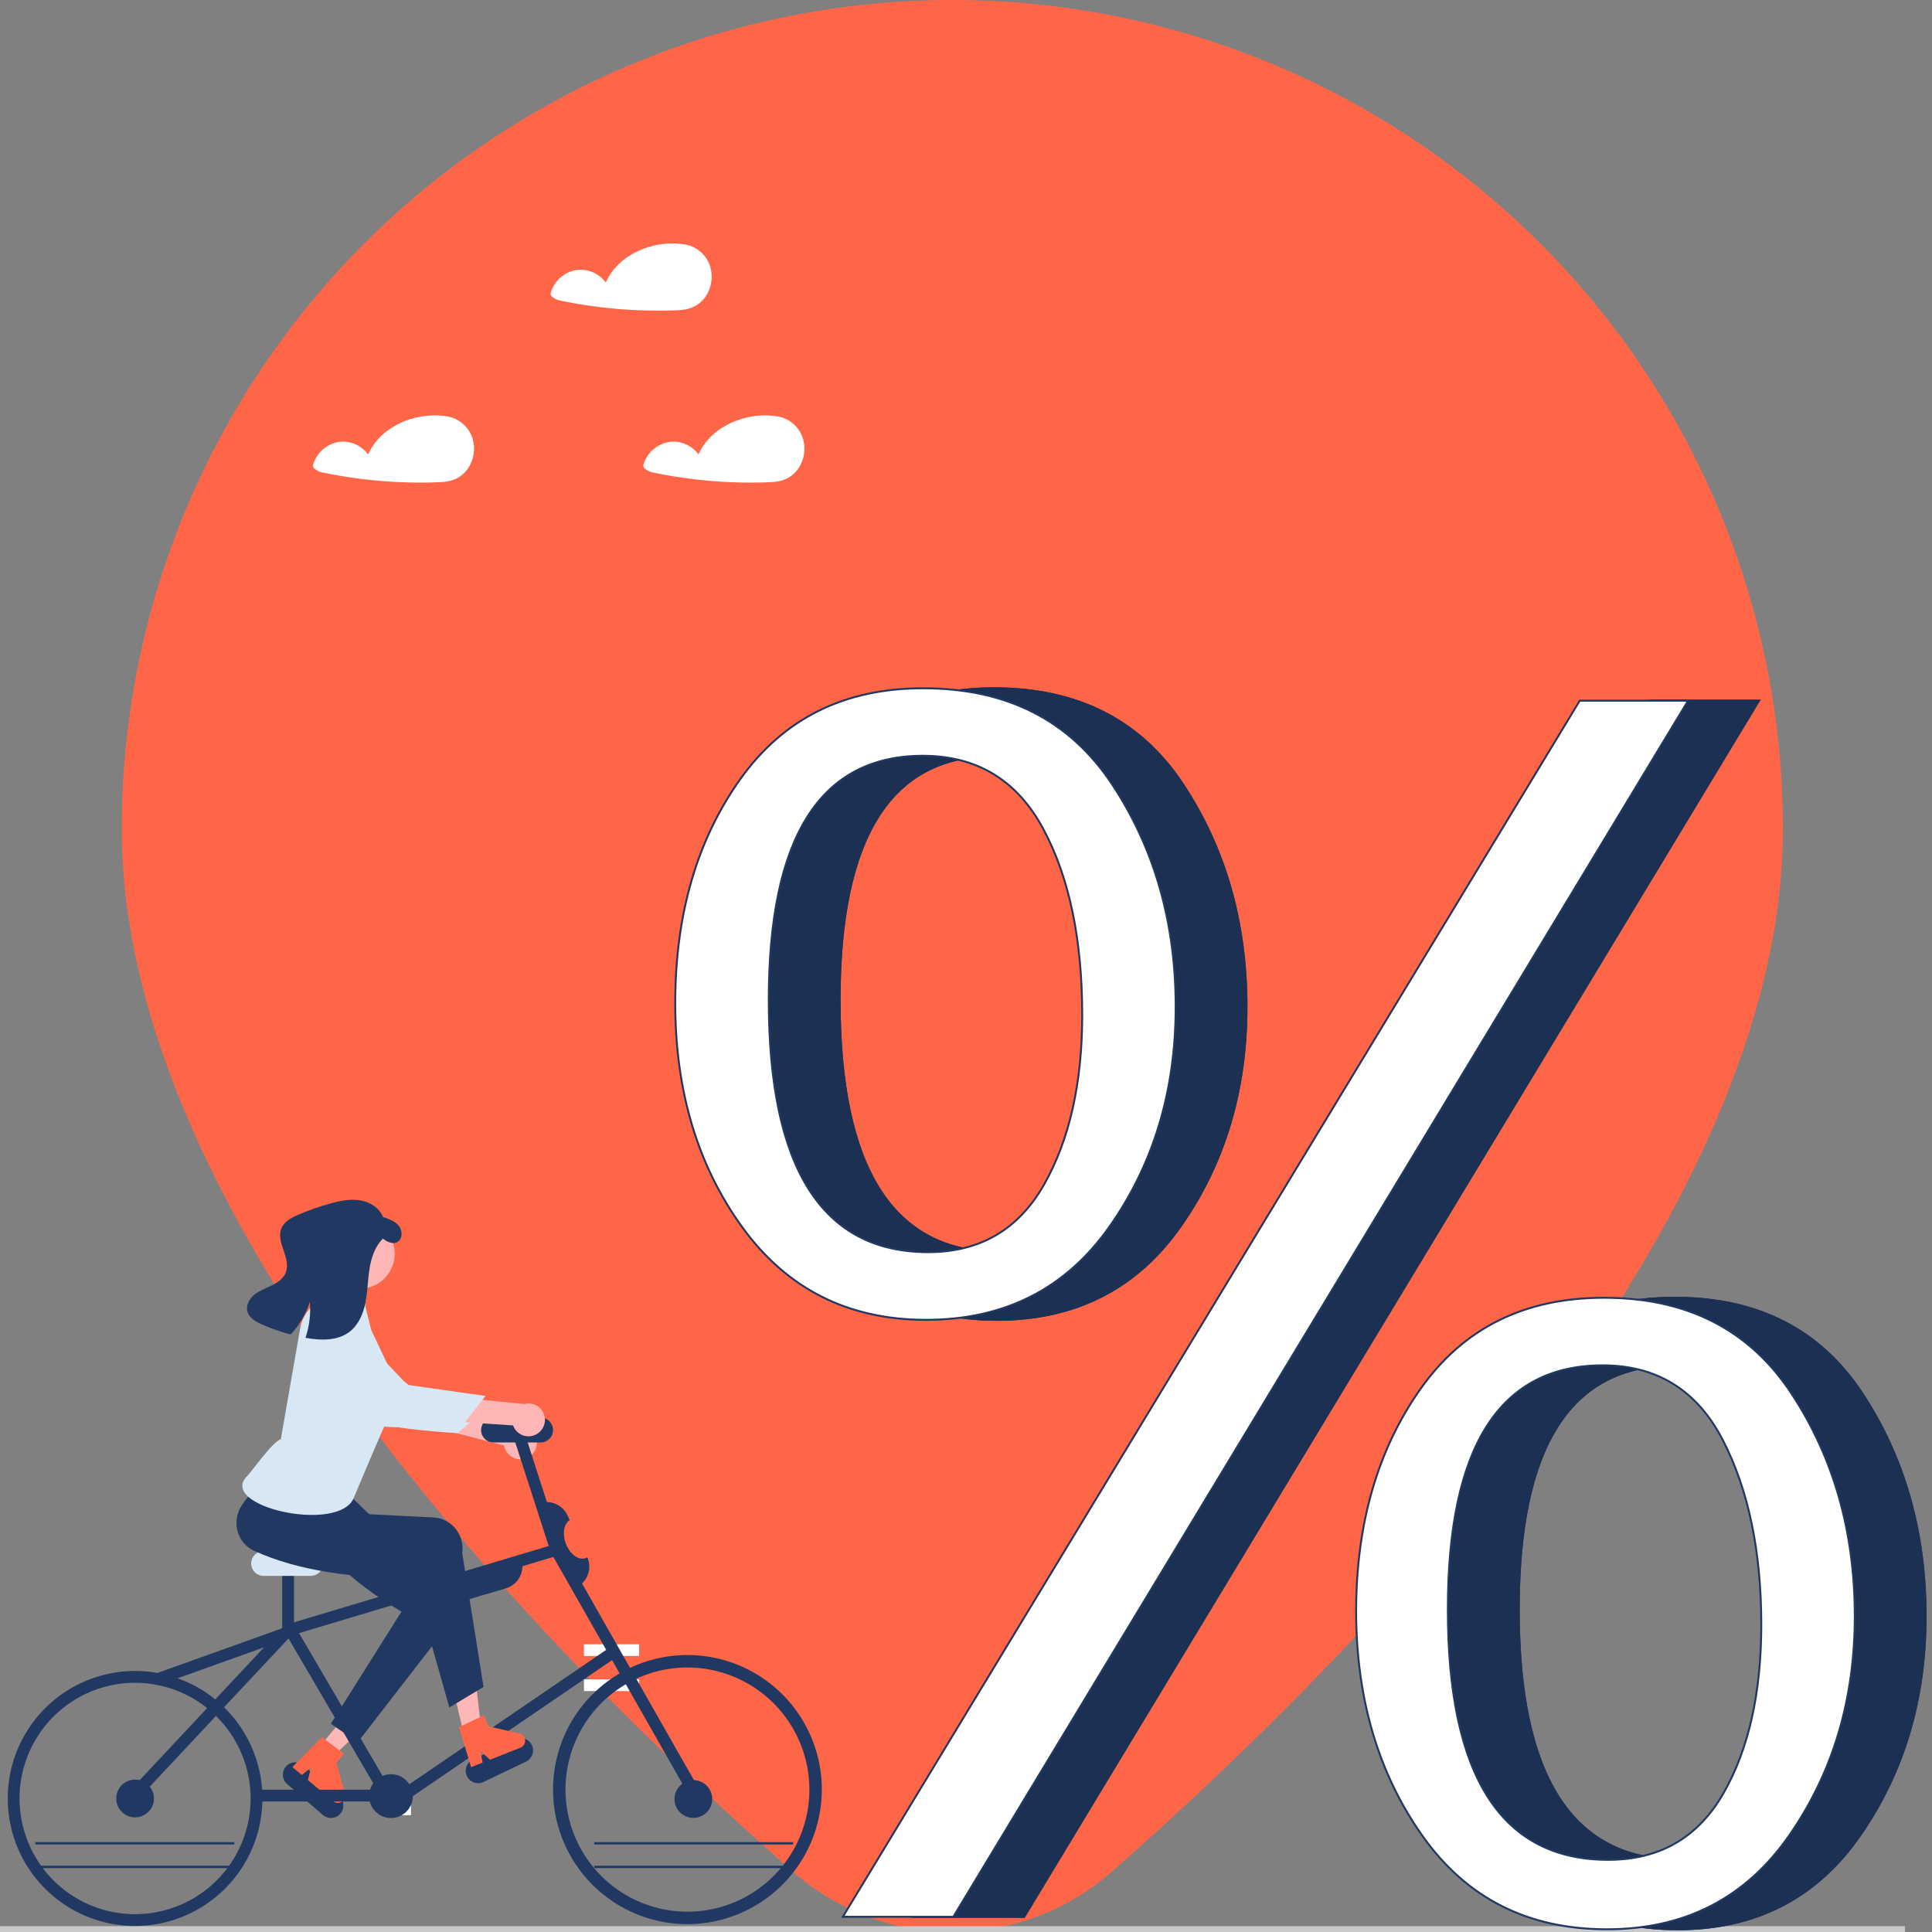 <svg width="1000" height="1000" viewBox="0 0 1000 1000" fill="none" xmlns="http://www.w3.org/2000/svg">
<rect x="0" y="0" width="1000" height="1000" fill="#808080" stroke="none"/>
<g clip-path="url(#clip0_302_1507)">
<path d="M575.746 968.475C700.636 858.785 922.831 634.686 922.831 429.035C922.831 315.248 877.536 206.121 796.911 125.661C716.287 45.202 606.936 0 492.915 0C378.895 0 269.544 45.202 188.919 125.661C108.295 206.121 63 315.248 63 429.035C63 634.686 285.123 858.785 410.085 968.475C432.879 988.779 462.363 1000 492.915 1000C523.468 1000 552.952 988.779 575.746 968.475Z" fill="#FF6647"/>
<path d="M986 997H0V1000H986V997Z" fill="#CACACA"/>
<path d="M415.616 227.061C414.666 223.958 412.829 221.199 410.329 219.125C407.83 217.051 404.778 215.751 401.549 215.386C401.476 215.376 401.406 215.39 401.334 215.385C401.24 215.356 401.144 215.334 401.047 215.319C385.681 213.336 367.944 220.675 361.54 235.222C359.978 233.094 357.92 231.378 355.545 230.223C353.17 229.067 350.548 228.506 347.908 228.588C344.502 228.815 341.25 230.084 338.593 232.222C335.936 234.361 334.003 237.266 333.058 240.54C332.958 240.941 332.988 241.364 333.144 241.746C333.3 242.129 333.574 242.452 333.926 242.669C334.941 243.528 336.143 244.137 337.436 244.449C340.227 245.039 343.027 245.58 345.838 246.071C351.321 247.029 356.834 247.804 362.375 248.395C373.624 249.599 384.942 250.026 396.249 249.674C400.014 249.557 403.646 249.432 407.097 247.772C409.607 246.534 411.751 244.665 413.32 242.349C414.797 240.123 415.768 237.601 416.165 234.96C416.562 232.318 416.375 229.623 415.616 227.061V227.061Z" fill="white"/>
<path d="M244.616 227.061C243.666 223.958 241.829 221.199 239.329 219.125C236.83 217.051 233.778 215.751 230.549 215.386C230.476 215.376 230.406 215.39 230.334 215.385C230.24 215.356 230.144 215.334 230.047 215.319C214.681 213.336 196.944 220.675 190.54 235.222C188.978 233.094 186.92 231.378 184.545 230.223C182.17 229.067 179.548 228.506 176.908 228.588C173.502 228.815 170.25 230.084 167.593 232.222C164.936 234.361 163.003 237.266 162.058 240.54C161.958 240.941 161.988 241.364 162.144 241.746C162.3 242.129 162.574 242.452 162.926 242.669C163.941 243.528 165.143 244.137 166.436 244.449C169.227 245.039 172.027 245.58 174.838 246.071C180.321 247.029 185.834 247.804 191.375 248.395C202.624 249.599 213.942 250.026 225.249 249.674C229.014 249.557 232.646 249.432 236.097 247.772C238.607 246.534 240.751 244.665 242.32 242.349C243.797 240.123 244.768 237.601 245.165 234.96C245.562 232.318 245.375 229.623 244.616 227.061V227.061Z" fill="white"/>
<path d="M367.616 138.061C366.666 134.958 364.829 132.199 362.329 130.125C359.83 128.051 356.778 126.751 353.549 126.386C353.476 126.376 353.406 126.39 353.334 126.385C353.24 126.356 353.144 126.334 353.047 126.319C337.681 124.336 319.944 131.675 313.54 146.222C311.978 144.094 309.92 142.378 307.545 141.223C305.17 140.067 302.548 139.506 299.908 139.588C296.502 139.815 293.25 141.084 290.593 143.222C287.936 145.361 286.003 148.266 285.058 151.54C284.958 151.941 284.988 152.364 285.144 152.746C285.3 153.129 285.574 153.452 285.926 153.669C286.941 154.528 288.143 155.137 289.436 155.449C292.227 156.039 295.027 156.58 297.838 157.071C303.321 158.029 308.834 158.804 314.375 159.395C325.624 160.599 336.942 161.026 348.249 160.674C352.014 160.557 355.646 160.432 359.097 158.772C361.607 157.534 363.751 155.665 365.32 153.349C366.797 151.123 367.768 148.601 368.165 145.96C368.562 143.318 368.375 140.623 367.616 138.061V138.061Z" fill="white"/>
<g clip-path="url(#clip1_302_1507)">
<path d="M201.128 939.547H212.715V930.266H201.128V939.547Z" fill="white"/>
<path d="M330.806 851.073H302.266V857.129H330.806V851.073Z" fill="white"/>
<path d="M330.806 869.242H302.266V875.298H330.806V869.242Z" fill="white"/>
<path d="M165.736 903.667L172.294 909.161L197.05 885.888L187.373 877.779L165.736 903.667Z" fill="#FFB6B6"/>
<path d="M185.134 901.809L171.248 892.212L207.811 834.171C181.31 818.749 163.086 799.936 148.216 779.27C143.163 772.296 140.082 764.18 147.132 758.948C147.462 758.703 147.8 758.472 148.147 758.253C156.186 753.237 153.577 760.754 164.596 757.062L174.553 767.697L196.065 788.654L232.758 812.106C240.137 816.822 242.184 826.743 237.331 834.264C237.075 834.661 236.802 835.046 236.512 835.421L185.134 901.809Z" fill="#213862"/>
<path d="M150.519 841.199L79.603 866.59L81.659 872.344L152.574 846.953L150.519 841.199Z" fill="#213862"/>
<path d="M167.104 939.421L148.627 923.446C147.341 922.334 146.549 920.756 146.425 919.059C146.301 917.362 146.856 915.686 147.966 914.398C149.077 913.11 150.652 912.317 152.347 912.192C154.042 912.068 155.716 912.622 157.003 913.733L175.481 929.708C176.118 930.258 176.641 930.929 177.019 931.682C177.397 932.435 177.624 933.255 177.685 934.096C177.747 934.936 177.643 935.781 177.378 936.581C177.114 937.381 176.695 938.121 176.145 938.759C175.595 939.397 174.924 939.92 174.172 940.299C173.42 940.677 172.601 940.904 171.761 940.965C170.922 941.026 170.079 940.922 169.279 940.657C168.48 940.392 167.741 939.972 167.104 939.421V939.421Z" fill="#213862"/>
<path d="M166.566 899.192L178.064 907.713L174.137 912.41L178.531 928.333C178.748 929.119 178.708 929.954 178.418 930.716C178.127 931.479 177.601 932.128 176.915 932.569C176.23 933.011 175.422 933.222 174.609 933.171C173.795 933.12 173.02 932.81 172.395 932.286L159.358 921.362L160.995 914.833L156.234 918.744L151.318 914.626L166.566 899.192Z" fill="#FF6647"/>
<path d="M272.07 754.866C270.902 755.269 269.66 755.411 268.432 755.282C267.203 755.153 266.018 754.755 264.959 754.118C263.901 753.48 262.995 752.618 262.305 751.592C261.615 750.566 261.159 749.401 260.967 748.179L194.959 731.161L205.724 719.852L268.593 738.335C270.664 738.149 272.732 738.731 274.404 739.969C276.076 741.207 277.236 743.017 277.665 745.054C278.093 747.092 277.76 749.216 276.729 751.024C275.698 752.833 274.04 754.2 272.07 754.866H272.07Z" fill="#FFB6B6"/>
<path d="M171.793 675.849C171.793 675.849 161.06 677.094 161.253 689.478C161.445 701.861 187.755 730.072 191.86 734.746C195.965 739.419 236.928 741.807 236.928 741.807L249.725 730.542L211.782 717.742L171.793 675.849Z" fill="#D7E8F4"/>
<path d="M150.022 733.973L147.601 745.344C147.601 745.344 143.194 754.808 144.05 757.336C144.897 759.851 183.038 773.52 183.038 773.52C183.038 773.52 186.306 756.47 191.759 744.968L150.022 733.973Z" fill="#FFB6B6"/>
<path d="M355.816 995.934C342.057 995.934 328.608 991.849 317.168 984.196C305.728 976.542 296.812 965.665 291.547 952.938C286.282 940.211 284.904 926.207 287.589 912.696C290.273 899.185 296.898 886.775 306.627 877.034C316.355 867.293 328.75 860.66 342.244 857.972C355.738 855.285 369.725 856.664 382.436 861.936C395.148 867.207 406.012 876.135 413.656 887.588C421.299 899.042 425.379 912.508 425.379 926.284C425.358 944.75 418.023 962.453 404.982 975.511C391.94 988.568 374.259 995.913 355.816 995.934ZM355.816 863.083C343.331 863.083 331.127 866.79 320.747 873.734C310.366 880.679 302.276 890.55 297.498 902.098C292.72 913.646 291.47 926.354 293.906 938.614C296.342 950.874 302.353 962.135 311.181 970.974C320.009 979.812 331.256 985.832 343.501 988.27C355.746 990.709 368.437 989.457 379.972 984.674C391.506 979.89 401.364 971.79 408.3 961.396C415.236 951.003 418.938 938.784 418.938 926.284C418.919 909.528 412.263 893.463 400.429 881.615C388.595 869.767 372.551 863.102 355.816 863.083V863.083Z" fill="#213862"/>
<path d="M358.88 940.937C364.273 940.937 368.645 936.56 368.645 931.16C368.645 925.76 364.273 921.383 358.88 921.383C353.487 921.383 349.115 925.76 349.115 931.16C349.115 936.56 353.487 940.937 358.88 940.937Z" fill="#213862"/>
<path d="M69.92 996.883C56.883 996.883 44.14 993.013 33.3 985.761C22.461 978.509 14.012 968.202 9.023 956.143C4.034 944.084 2.729 930.814 5.272 918.012C7.816 905.21 14.093 893.451 23.312 884.221C32.53 874.991 44.275 868.706 57.061 866.159C69.847 863.613 83.1 864.92 95.144 869.915C107.189 874.91 117.483 883.369 124.726 894.222C131.968 905.075 135.834 917.835 135.834 930.887C135.814 948.384 128.864 965.159 116.507 977.532C104.15 989.904 87.395 996.863 69.92 996.883V996.883ZM69.92 871.002C58.09 871.002 46.527 874.514 36.691 881.095C26.855 887.675 19.189 897.028 14.662 907.97C10.135 918.913 8.95 930.954 11.258 942.57C13.566 954.187 19.263 964.857 27.627 973.233C35.992 981.608 46.649 987.311 58.252 989.622C69.854 991.932 81.88 990.747 92.809 986.214C103.738 981.681 113.079 974.006 119.651 964.158C126.223 954.31 129.731 942.731 129.731 930.887C129.713 915.01 123.406 899.789 112.193 888.562C100.98 877.335 85.777 871.02 69.92 871.002V871.002Z" fill="#213862"/>
<path d="M69.919 940.664C75.312 940.664 79.684 936.287 79.684 930.887C79.684 925.487 75.312 921.11 69.919 921.11C64.526 921.11 60.154 925.487 60.154 930.887C60.154 936.287 64.526 940.664 69.919 940.664Z" fill="#213862"/>
<path d="M202.359 941.002C208.612 941.002 213.682 935.926 213.682 929.665C213.682 923.403 208.612 918.327 202.359 918.327C196.105 918.327 191.035 923.403 191.035 929.665C191.035 935.926 196.105 941.002 202.359 941.002Z" fill="#213862"/>
<path d="M72.427 930.194L67.975 926.015L147.459 841.117L289.304 798.612L359.701 922.314L354.398 925.34L286.404 805.86L150.787 846.499L72.427 930.194Z" fill="#213862"/>
<path d="M192.741 926.339H132.764V932.45H192.741V926.339Z" fill="#213862"/>
<path d="M152.173 811.859H146.07V843.808H152.173V811.859Z" fill="#213862"/>
<path d="M270.847 739.566L265.039 741.444L284.949 803.175L290.757 801.298L270.847 739.566Z" fill="#213862"/>
<path d="M151.565 839.788L146.299 842.876L196.345 928.427L201.611 925.338L151.565 839.788Z" fill="#213862"/>
<path d="M316.268 852.248L208.857 925.584L212.296 930.633L319.707 857.297L316.268 852.248Z" fill="#213862"/>
<path d="M160.833 815.667H136.42C134.72 815.667 133.09 814.991 131.889 813.788C130.687 812.585 130.012 810.953 130.012 809.251C130.012 807.549 130.687 805.917 131.889 804.714C133.09 803.511 134.72 802.835 136.42 802.835H160.833C162.532 802.835 164.162 803.511 165.364 804.714C166.566 805.917 167.241 807.549 167.241 809.251C167.241 810.953 166.566 812.585 165.364 813.788C164.162 814.991 162.532 815.667 160.833 815.667V815.667Z" fill="#D7E8F4"/>
<path d="M279.844 746.616H255.432C253.732 746.616 252.102 745.94 250.9 744.737C249.699 743.533 249.023 741.901 249.023 740.2C249.023 738.498 249.699 736.866 250.9 735.663C252.102 734.459 253.732 733.783 255.432 733.783H279.844C281.544 733.783 283.174 734.459 284.376 735.663C285.578 736.866 286.253 738.498 286.253 740.2C286.253 741.901 285.578 743.533 284.376 744.737C283.174 745.94 281.544 746.616 279.844 746.616Z" fill="#213862"/>
<path d="M189.273 666.754C199.099 665.081 205.709 655.75 204.039 645.913C202.369 636.075 193.049 629.456 183.224 631.129C173.399 632.801 166.788 642.132 168.458 651.969C170.129 661.807 179.448 668.426 189.273 666.754Z" fill="#FFB6B6"/>
<path d="M297.947 821.794L277.566 778.719L277.842 778.589C279.255 777.919 280.785 777.534 282.346 777.456C283.907 777.378 285.468 777.609 286.94 778.135C288.412 778.662 289.765 779.473 290.924 780.523C292.083 781.573 293.023 782.842 293.692 784.256L303.883 805.793C304.552 807.208 304.936 808.74 305.014 810.303C305.092 811.866 304.861 813.428 304.336 814.902C303.81 816.376 303 817.731 301.951 818.891C300.902 820.051 299.635 820.993 298.223 821.663L297.947 821.794Z" fill="#213862"/>
<path d="M235.647 829.365C233.081 829.358 230.586 828.523 228.532 826.982C226.479 825.442 224.976 823.279 224.249 820.816L224.162 820.523L269.821 807.034L269.907 807.327C270.35 808.828 270.492 810.401 270.327 811.957C270.162 813.513 269.693 815.022 268.946 816.396C268.198 817.771 267.188 818.984 265.972 819.968C264.757 820.951 263.359 821.685 261.86 822.128L239.031 828.872C237.932 829.198 236.793 829.364 235.647 829.365V829.365Z" fill="#213862"/>
<path d="M241.514 903.599L249.822 901.547L245.981 867.757L233.719 870.786L241.514 903.599Z" fill="#FFB6B6"/>
<path d="M250.288 873.151L232.573 883.788L213.679 816.978C183.029 816.716 154.689 813.28 131.55 802.698C123.711 799.144 120.223 789.744 123.761 781.704C123.927 781.328 124.106 780.959 124.299 780.597C128.804 772.254 137.536 767.354 145.284 758.684L183.719 772.892L180.965 783.255L224.442 785.44C233.185 785.88 239.87 793.484 239.372 802.424C239.346 802.896 239.3 803.366 239.233 803.835L250.288 873.151Z" fill="#213862"/>
<path d="M175.134 666.579L186.945 672.763C187.598 673.024 188.153 673.482 188.533 674.073C188.913 674.665 189.1 675.36 189.066 676.063L192.143 688.39L202.968 711.331C202.968 711.331 205.789 723.541 200.406 735.07C195.023 746.598 183.11 775.336 183.11 775.336C175.34 793.97 111.561 779.58 128.181 763.726C130.159 761.84 141.274 745.905 145.341 744.989L155.32 687.814C155.823 684.795 156.987 681.925 158.729 679.41C160.47 676.895 162.746 674.797 165.392 673.266C166.991 672.361 168.473 671.825 169.489 672.099C171.804 672.639 172.899 667.389 175.134 666.579Z" fill="#D7E8F4"/>
<path d="M277.716 742.338C276.642 742.949 275.447 743.317 274.216 743.415C272.984 743.514 271.746 743.341 270.589 742.909C269.432 742.476 268.383 741.795 267.517 740.914C266.651 740.032 265.989 738.97 265.577 737.804L197.57 733.2L206.08 720.105L271.269 726.727C273.271 726.163 275.41 726.355 277.281 727.265C279.151 728.175 280.623 729.741 281.418 731.665C282.213 733.59 282.275 735.739 281.592 737.706C280.91 739.673 279.531 741.321 277.716 742.338V742.338Z" fill="#FFB6B6"/>
<path d="M164.663 683.081C164.663 683.081 154.34 686.277 156.798 698.415C159.257 710.553 190.289 733.452 195.181 737.292C200.072 741.133 240.778 735.956 240.778 735.956L251.293 722.531L211.65 716.918L164.663 683.081Z" fill="#D7E8F4"/>
<path d="M205.497 642.964C202.772 644.308 199.686 642.36 197.302 640.423L198.155 641.145C194.019 645.259 192.126 651.135 191.23 656.909C190.334 662.677 190.288 668.567 189.144 674.297C187.998 680.021 185.56 685.786 180.931 689.332C174.729 694.082 166.107 693.87 158.423 692.513C158.32 692.493 158.225 692.478 158.123 692.458C160.125 686.471 160.899 680.141 160.398 673.848C158.407 680.18 154.966 685.96 150.35 690.726C145.251 689.377 140.269 687.617 135.453 685.464C132.337 684.066 128.978 682.147 128.083 678.846C127.186 675.571 129.155 672.106 131.813 670.005C134.471 667.904 137.748 666.788 140.785 665.279C143.818 663.777 146.812 661.65 148 658.472C150.739 651.163 142.636 642.891 145.687 635.703C147.192 632.168 150.946 630.214 154.478 628.702C159.87 626.399 165.411 624.464 171.064 622.91C176.026 621.544 181.211 620.47 186.288 621.279C191.366 622.088 196.363 625.124 198.237 629.925C201.292 630.923 204.535 632.051 206.515 634.596C208.494 637.135 208.382 641.543 205.497 642.964Z" fill="#213862"/>
<path d="M121.276 953.481H18.293V954.703H121.276V953.481Z" fill="#213862"/>
<path d="M121.276 965.702H18.293V966.924H121.276V965.702Z" fill="#213862"/>
<path d="M410.565 953.481H307.582V954.703H410.565V953.481Z" fill="#213862"/>
<path d="M410.565 965.702H307.582V966.924H410.565V965.702Z" fill="#213862"/>
<path d="M303.132 806.474C306.768 805.128 308.058 799.546 306.012 794.007C303.967 788.467 299.362 785.067 295.726 786.413C292.09 787.759 290.801 793.34 292.846 798.88C294.891 804.42 299.497 807.819 303.132 806.474Z" fill="#FF6647"/>
<path d="M272.259 911.821L250.231 922.358C248.698 923.092 246.936 923.185 245.334 922.618C243.731 922.051 242.419 920.87 241.687 919.335C240.954 917.799 240.86 916.035 241.427 914.431C241.993 912.826 243.173 911.513 244.706 910.779L266.734 900.242C268.268 899.509 270.029 899.415 271.632 899.982C273.234 900.549 274.546 901.73 275.279 903.266C276.012 904.801 276.105 906.565 275.539 908.17C274.972 909.774 273.793 911.088 272.259 911.821V911.821Z" fill="#213862"/>
<path d="M237.58 893.903L250.546 887.854L252.795 893.55L268.866 897.284C269.66 897.469 270.374 897.902 270.904 898.522C271.435 899.141 271.753 899.914 271.814 900.728C271.874 901.541 271.673 902.353 271.24 903.044C270.807 903.735 270.165 904.27 269.407 904.57L253.598 910.826L248.648 906.27L249.809 912.326L243.848 914.685L237.58 893.903Z" fill="#FF6647"/>
</g>
<path d="M515.909 683.643C475.565 683.643 443.77 667.629 420.524 635.601C397.277 603.573 385.654 564.774 385.654 519.204C385.654 473.326 396.895 434.606 419.377 403.043C441.859 371.48 473.571 355.715 514.514 355.746C557.933 355.746 590.646 372.375 612.655 405.632C634.664 438.89 645.672 477.382 645.68 521.107C645.68 564.518 634.289 602.466 611.508 634.951C588.727 667.436 556.861 683.666 515.909 683.643ZM517.092 647.614C543.633 647.614 563.47 636.046 576.603 612.91C589.736 589.774 596.302 560.608 596.302 525.411C596.302 486.234 589.582 454.155 576.142 429.174C562.702 404.194 542.088 391.7 514.301 391.692C461.487 391.692 435.079 433.644 435.079 517.548C435.079 604.267 462.409 647.622 517.068 647.614H517.092ZM530.382 992.632H472.03L854.046 362.167H911.298L530.382 992.632ZM868.341 999.1C827.39 999.1 795.465 982.94 772.565 950.621C749.666 918.301 738.169 879.498 738.074 834.212C738.074 788.641 749.236 750.075 771.56 718.512C793.884 686.949 825.676 671.184 866.934 671.215C910.045 671.215 942.53 687.844 964.389 721.102C986.248 754.359 997.181 792.847 997.189 836.565C997.189 879.692 985.874 917.568 963.242 950.195C940.611 982.822 908.969 999.124 868.318 999.1H868.341ZM869.027 962.149C895.442 962.149 915.173 950.779 928.219 928.037C941.265 905.295 947.788 876.247 947.788 840.892C947.788 803.055 941.186 771.323 927.982 745.696C914.779 720.069 894.209 707.236 866.272 707.196C813.15 707.196 786.589 749.149 786.589 833.053C786.573 919.125 814.044 962.157 869.003 962.149H869.027Z" fill="#213862"/>
<path d="M515.909 683.643C475.565 683.643 443.77 667.629 420.524 635.601C397.277 603.573 385.654 564.774 385.654 519.204C385.654 473.326 396.895 434.606 419.377 403.043C441.859 371.48 473.571 355.715 514.514 355.746C557.933 355.746 590.646 372.375 612.655 405.632C634.664 438.89 645.672 477.382 645.68 521.107C645.68 564.518 634.289 602.466 611.508 634.951C588.727 667.436 556.861 683.666 515.909 683.643ZM517.092 647.614C543.633 647.614 563.47 636.046 576.603 612.91C589.736 589.774 596.302 560.608 596.302 525.411C596.302 486.234 589.582 454.155 576.142 429.174C562.702 404.194 542.088 391.7 514.301 391.692C461.487 391.692 435.079 433.644 435.079 517.548C435.079 604.267 462.409 647.622 517.068 647.614H517.092ZM530.382 992.632H472.03L854.046 362.167H911.298L530.382 992.632ZM868.341 999.1C827.39 999.1 795.465 982.94 772.565 950.621C749.666 918.301 738.169 879.498 738.074 834.212C738.074 788.641 749.236 750.075 771.56 718.512C793.884 686.949 825.676 671.184 866.934 671.215C910.045 671.215 942.53 687.844 964.389 721.102C986.248 754.359 997.181 792.847 997.189 836.565C997.189 879.692 985.874 917.568 963.242 950.195C940.611 982.822 908.969 999.124 868.318 999.1H868.341ZM869.027 962.149C895.442 962.149 915.173 950.779 928.219 928.037C941.265 905.295 947.788 876.247 947.788 840.892C947.788 803.055 941.186 771.323 927.982 745.696C914.779 720.069 894.209 707.236 866.272 707.196C813.15 707.196 786.589 749.149 786.589 833.053C786.573 919.125 814.044 962.157 869.003 962.149H869.027Z" fill="#213862"/>
<path opacity="0.15" d="M515.909 683.643C475.565 683.643 443.77 667.629 420.524 635.601C397.277 603.573 385.654 564.774 385.654 519.204C385.654 473.326 396.895 434.606 419.377 403.043C441.859 371.48 473.571 355.715 514.514 355.746C557.933 355.746 590.646 372.375 612.655 405.632C634.664 438.89 645.672 477.382 645.68 521.107C645.68 564.518 634.289 602.466 611.508 634.951C588.727 667.436 556.861 683.666 515.909 683.643ZM517.092 647.614C543.633 647.614 563.47 636.046 576.603 612.91C589.736 589.774 596.302 560.608 596.302 525.411C596.302 486.234 589.582 454.155 576.142 429.174C562.702 404.194 542.088 391.7 514.301 391.692C461.487 391.692 435.079 433.644 435.079 517.548C435.079 604.267 462.409 647.622 517.068 647.614H517.092ZM530.382 992.632H472.03L854.046 362.167H911.298L530.382 992.632ZM868.341 999.1C827.39 999.1 795.465 982.94 772.565 950.621C749.666 918.301 738.169 879.498 738.074 834.212C738.074 788.641 749.236 750.075 771.56 718.512C793.884 686.949 825.676 671.184 866.934 671.215C910.045 671.215 942.53 687.844 964.389 721.102C986.248 754.359 997.181 792.847 997.189 836.565C997.189 879.692 985.874 917.568 963.242 950.195C940.611 982.822 908.969 999.124 868.318 999.1H868.341ZM869.027 962.149C895.442 962.149 915.173 950.779 928.219 928.037C941.265 905.295 947.788 876.247 947.788 840.892C947.788 803.055 941.186 771.323 927.982 745.696C914.779 720.069 894.208 707.236 866.272 707.196C813.15 707.196 786.589 749.149 786.589 833.053C786.573 919.125 814.044 962.157 869.003 962.149H869.027Z" fill="black"/>
<path d="M477.86 356.246H477.86C521.128 356.246 553.677 372.805 575.584 405.908C597.533 439.076 608.518 477.47 608.526 521.107C608.526 564.425 597.161 602.271 574.444 634.664C551.76 667.01 520.05 683.166 479.255 683.143C439.068 683.143 407.424 667.202 384.274 635.307C361.099 603.377 349.5 564.685 349.5 519.204C349.5 473.41 360.719 434.796 383.13 403.333C405.512 371.911 437.067 356.215 477.86 356.246ZM926.177 949.91C903.646 982.392 872.168 998.617 831.687 998.6C790.891 998.6 759.121 982.514 736.319 950.332C713.487 918.108 702.014 879.409 701.92 834.211C701.92 788.725 713.06 750.265 735.314 718.801C757.537 687.381 789.17 671.684 830.279 671.715C873.239 671.715 905.559 688.273 927.317 721.376C949.117 754.544 960.027 792.935 960.035 836.565C960.035 879.599 948.745 917.374 926.177 949.91ZM829.595 706.696H829.594C802.876 706.696 782.789 717.26 769.409 738.393C756.054 759.487 749.411 791.064 749.411 833.053C749.411 876.126 756.284 908.516 770.099 930.15C783.939 951.823 804.715 962.653 832.349 962.649H832.373C858.965 962.649 878.862 951.184 891.998 928.286C905.1 905.446 911.634 876.305 911.634 840.892C911.634 802.999 905.022 771.183 891.773 745.467C885.137 732.589 876.635 722.899 866.256 716.427C855.877 709.953 843.65 706.716 829.595 706.696ZM480.438 648.114C507.159 648.114 527.162 636.449 540.384 613.157C553.571 589.925 560.148 560.668 560.148 525.411C560.148 486.181 553.419 454.013 539.928 428.937C533.173 416.383 524.602 406.942 514.207 400.641C503.81 394.339 491.618 391.196 477.647 391.192C451.081 391.192 431.11 401.757 417.807 422.889C404.53 443.983 397.925 475.56 397.925 517.548C397.925 560.944 404.76 593.575 418.499 615.37C432.263 637.205 452.926 648.118 480.414 648.114H480.438ZM873.758 362.667L493.446 992.132H436.263L817.673 362.667H873.758Z" fill="white" stroke="#213862"/>
</g>
<defs>
<clipPath id="clip0_302_1507">
<rect width="1000" height="1000" fill="white"/>
</clipPath>
<clipPath id="clip1_302_1507">
<rect width="485" height="376" fill="white" transform="translate(-23 621)"/>
</clipPath>
</defs>
</svg>
